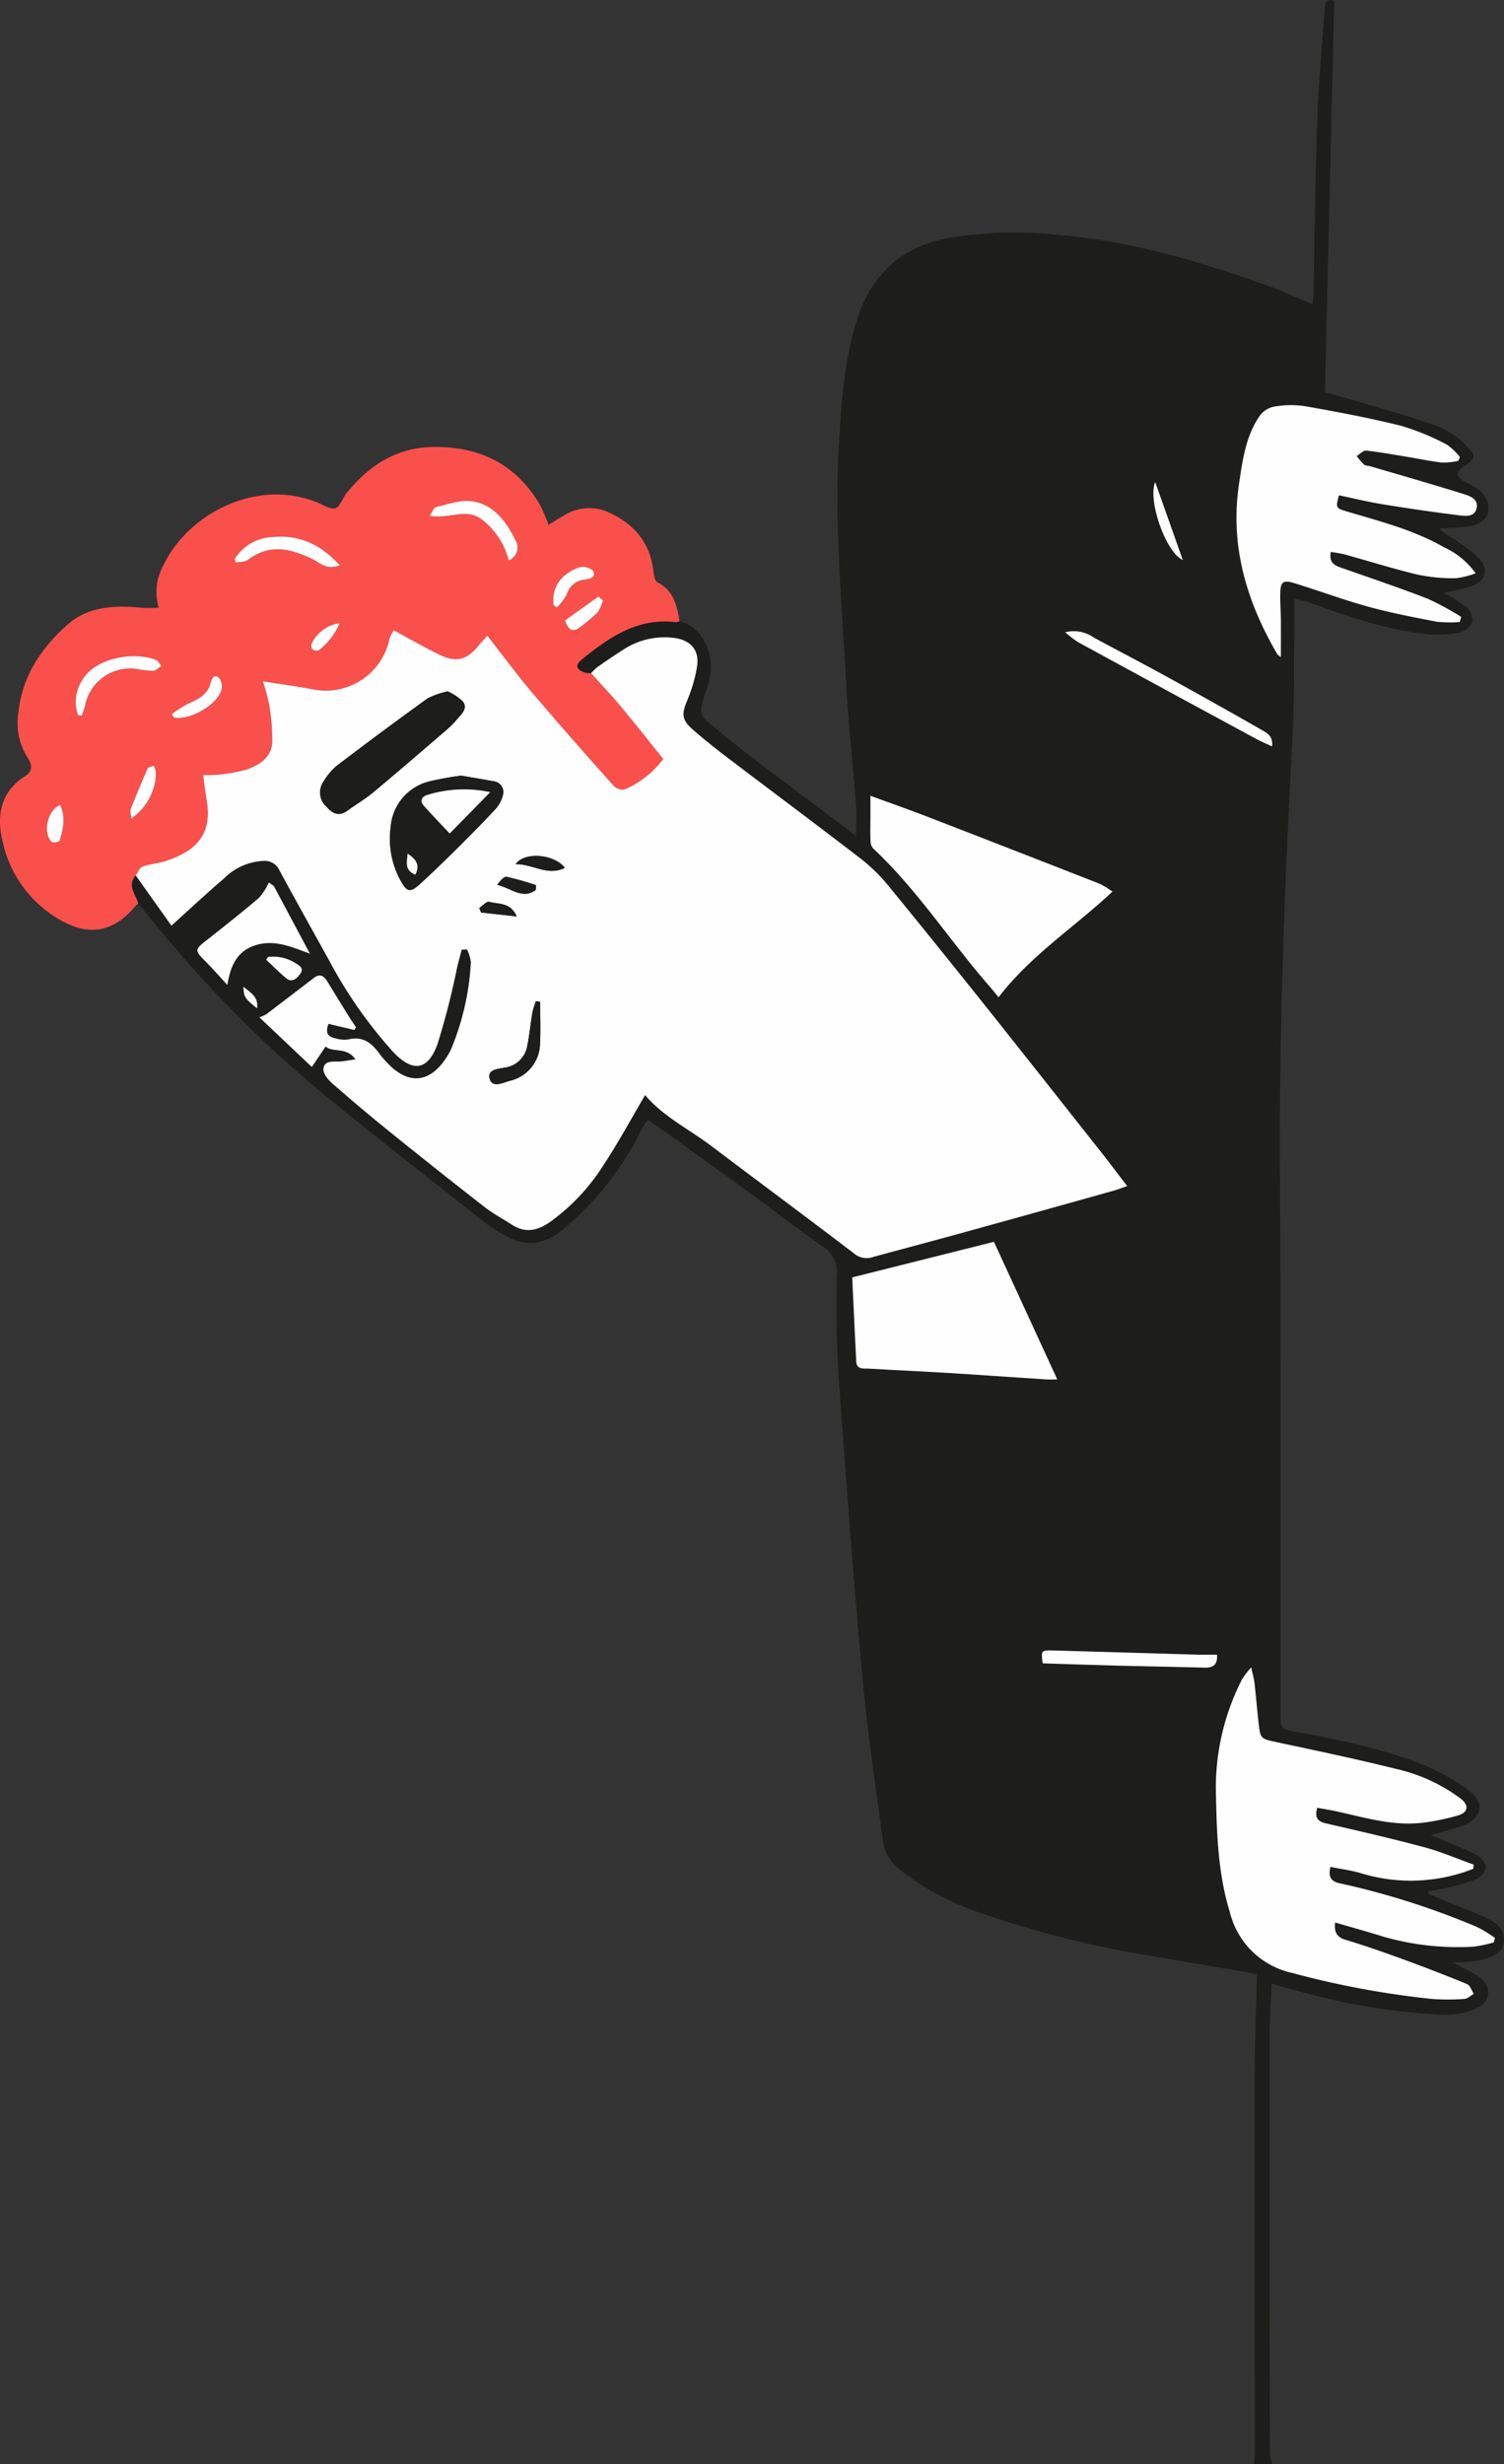 <svg xmlns="http://www.w3.org/2000/svg" xmlns:xlink="http://www.w3.org/1999/xlink" width="197.686" height="323.819" viewBox="0 0 197.686 323.819">
  <rect x="0" y="0" width="197.686" height="323.819" fill="#333333" stroke="none"/>
  <defs>
    <clipPath id="clip-path">
      <rect id="Прямоугольник_504" data-name="Прямоугольник 504" width="197.686" height="323.819" fill="none"/>
    </clipPath>
  </defs>
  <g id="Сгруппировать_891" data-name="Сгруппировать 891" transform="translate(0 0)">
    <g id="Сгруппировать_889" data-name="Сгруппировать 889" transform="translate(0 0)" clip-path="url(#clip-path)">
      <path id="Контур_6994" data-name="Контур 6994" d="M.844,118.735c1.157,1.41,2.3,2.834,3.475,4.227a159.406,159.406,0,0,0,20.325,20.375c7.33,6.024,14.833,11.838,22.276,17.724a18.806,18.806,0,0,0,2.049,1.244c2.761,1.655,5.266,1.275,7.715-.762a39.262,39.262,0,0,0,10-12.5c.207-.406.4-.82.644-1.207a5.311,5.311,0,0,1,.577-.66c4.346,3.126,8.668,6.21,12.962,9.332,3.284,2.387,6.5,4.874,9.814,7.21a4.056,4.056,0,0,1,1.975,4.02,144.66,144.66,0,0,0,.383,15.089c.9,12.616,1.858,25.231,3.017,37.825.655,7.114,1.733,14.189,2.664,21.276a5.756,5.756,0,0,0,2.191,3.74,35.773,35.773,0,0,0,11.16,5.9A133.961,133.961,0,0,0,134.35,257.1c4.167.74,8.344,1.424,12.515,2.142.436.075.862.211,1,.246-.111,5.427-.3,10.668-.308,15.91-.023,15.515.028,31.03.044,46.545,0,.625-.066,1.25-.1,1.875h2.406a6.351,6.351,0,0,1-.322-1.4q-.046-27.232-.044-54.464c0-2.335.177-4.67.281-7.244,1.533.416,2.883.8,4.243,1.149a85.258,85.258,0,0,0,18.276,2.912,10.21,10.21,0,0,0,4.3-.793c2.1-.923,2.184-3.008.289-4.293a34.927,34.927,0,0,0-3.376-1.761c.79-.045,1.189-.055,1.585-.094a12.538,12.538,0,0,0,2.21-.268c1.317-.377,2.816-.751,2.99-2.414.165-1.568-.987-2.481-2.246-3.066-1.913-.888-3.895-1.627-5.846-2.432-.611-.252-1.219-.512-1.828-.768q.016-.193.031-.387c.633-.094,1.278-.137,1.9-.293a33.652,33.652,0,0,0,4.408-1.261,2.195,2.195,0,0,0,1.215-1.612,2.484,2.484,0,0,0-1.3-1.61c-1.462-.765-3.028-1.33-4.554-1.971-.409-.172-.824-.328-1.415-.563,1.617-.485,3.063-.8,4.417-1.351,2.342-.945,2.721-2.913.7-4.457a25.827,25.827,0,0,0-5.748-3.31c-5.46-2.26-11.25-3.383-17.031-4.477-2.076-.393-2.05-.339-2.051-2.456-.012-23.821.048-47.643-.085-71.463-.1-18.794.619-37.554,1.627-56.313.307-5.713.2-11.448.285-17.172.006-.393,0-.786,0-1.445a13.341,13.341,0,0,1,1.8.383c5.161,1.887,10.348,3.695,15.861,4.223a14.014,14.014,0,0,0,4.077-.226,2.552,2.552,0,0,0,1.66-1.425,2.318,2.318,0,0,0-.78-1.872,21.727,21.727,0,0,0-3-1.928c1.36-.314,2.526-.488,3.625-.859,1.9-.642,2.366-2.285.961-3.712a25.035,25.035,0,0,0-3.5-2.665,7.832,7.832,0,0,1-1.657-1.22,39.56,39.56,0,0,0,3.949-.283c2.116-.355,2.972-1.719,2.261-3.538a3.607,3.607,0,0,0-1.186-1.376,14.682,14.682,0,0,0-1.783-1.006c-1.009-.575-1.059-1.223-.155-1.844,1.7-1.17,1.865-1.408.408-2.858a11.246,11.246,0,0,0-4.089-2.674c-4.2-1.439-8.5-2.588-12.764-3.851-.435-.129-.873-.249-1.68-.477.4-17.043.808-34.134,1.217-51.415-.809-.354-1.2.088-1.268,1.1-.321,4.741-.782,9.476-.948,14.222-.273,7.781-.356,15.569-.523,23.354-.007.333-.056.664-.1,1.181-2.249-.926-4.355-1.906-6.536-2.67-8.749-3.067-17.623-5.683-26.919-6.437a53.647,53.647,0,0,0-14.552.432c-6.122,1.181-10.067,4.878-11.907,10.8-1.661,5.349-2.055,10.9-2.363,16.441-.582,10.433.407,20.831.966,31.233.286,5.312.879,10.608,1.286,15.914.1,1.306.015,2.627.015,4.178-1.079-.828-2.082-1.612-3.1-2.378-3.427-2.577-6.877-5.123-10.281-7.73-2.223-1.7-4.413-3.454-6.539-5.275a2,2,0,0,1-.42-1.628c.218-1.113.709-2.169,1.007-3.27.965-3.572-.977-7.314-3.873-7.936a1.691,1.691,0,0,1-.5.1c-5.021-.6-8.772,2.011-12.372,4.943-.89.725-.71,1.3.413,1.691a3.791,3.791,0,0,0,.85.093,7.063,7.063,0,0,1,.833-.807c1.062-.744,2.134-1.476,3.229-2.171a9.893,9.893,0,0,1,7.016-1.639c2.114.34,3.17,1.667,2.852,3.727a19.666,19.666,0,0,1-1.293,4.46c-.754,1.824-.744,2.549.817,3.909,1.465,1.276,2.991,2.488,4.539,3.665,5.692,4.325,11.426,8.6,17.095,12.952a22.732,22.732,0,0,1,3.729,3.517c4.78,5.819,9.49,11.7,14.187,17.582s9.364,11.822,14.035,17.741c1.116,1.414,2.2,2.855,3.43,4.46-.743.254-1.259.459-1.79.607q-9.806,2.741-19.617,5.463c-3.963,1.094-7.937,2.142-11.9,3.22a2.561,2.561,0,0,1-2.53-.382c-6.219-4.755-12.515-9.409-18.76-14.13-2.983-2.255-6.413-3.926-8.765-6.737-1.871,3.166-3.6,6.388-5.617,9.418a26.586,26.586,0,0,1-6.944,7.3c-1.606,1.108-3.206,1.448-4.937.327-1.2-.776-2.474-1.452-3.6-2.326q-6.287-4.9-12.487-9.908-3.867-3.123-7.6-6.4c-.535-.469-1.166-1.3-1.1-1.884.128-1.085,1.235-.9,2.091-.933.6-.022,1.191-.157,2.118-.288-1.167-1.68-2.911-.842-3.927-1.685l-1.806,2.685L16.782,133.7a5.353,5.353,0,0,0,.9-.394q3.135-2.378,6.253-4.778c.822-.631,1.346-.253,1.8.495.943,1.556,1.9,3.1,2.859,4.648.282.454.589.893.885,1.338l-.228.354-3.394-.809c-.4,1.119-.174,1.672.886,1.9a3.965,3.965,0,0,0,1.693.16c2.056-.528,3.232.6,4.28,2.074a9.693,9.693,0,0,0,.791.9c2.813,3.077,5.735,2.805,7.942-.743a7.417,7.417,0,0,0,.569-1.055,34.5,34.5,0,0,0,2.561-11.316,5.273,5.273,0,0,0-.509-1.694l-.7.031c-.2.773-.411,1.543-.6,2.318a99.287,99.287,0,0,1-2.583,10.1c-1.283,3.519-3.289,3.713-5.85.99-.157-.167-.3-.344-.455-.514a59.417,59.417,0,0,1-7.88-11.385c-2.209-4-4.446-7.977-6.618-11.993a2.094,2.094,0,0,0-2.064-1.183A7.794,7.794,0,0,0,12.1,115.46c-2.3,1.96-4.507,4.033-6.893,6.185l-4.7-6.6c-1.173,1.347,0,2.48.335,3.691m157.314,133.91c-.14,1.324.241,1.936,1.418,2.287,2.571.766,5.1,1.667,7.625,2.587,2.79,1.018,5.563,2.083,8.306,3.22.4.166.592.839.88,1.277-.415.232-.82.64-1.247.664a28.5,28.5,0,0,1-4.283,0,116.749,116.749,0,0,1-18.368-3.419,10.8,10.8,0,0,1-8.149-7.92c-1.657-5.395-1.753-10.933-1.86-16.486a31.387,31.387,0,0,1,3.459-14.2,10.552,10.552,0,0,1,1.2-1.532c.21,1,.367,1.539.429,2.089.193,1.7.334,3.414.523,5.118.246,2.226.272,2.158,2.524,2.64,5.192,1.112,10.394,2.2,15.543,3.485a22.4,22.4,0,0,1,8.509,3.908c1.133.887.985,1.826-.378,2.214a30.331,30.331,0,0,1-4.52.94c-3.952.494-7.709-.673-11.5-1.5-.807-.176-1.625-.3-2.456-.453-.4,1.368.115,1.821,1.225,2.076,4.287.984,8.577,1.967,12.824,3.107,2.217.6,4.346,1.518,6.515,2.292l-.056.55c-.563.2-1.118.42-1.69.583a22.406,22.406,0,0,1-13.008.011c-1.322-.406-2.717-.574-4.08-.851-.364,1.522.285,1.97,1.332,2.181a102.361,102.361,0,0,1,17.933,5.717,16.215,16.215,0,0,1,2.357,1.439l-.146.58a15.512,15.512,0,0,1-2.76.571,35.431,35.431,0,0,1-11.71-1.306c-2.065-.649-4.154-1.222-6.393-1.876m.5-187.558c-.433,1.608-.427,1.688.951,2.1,4.377,1.308,8.82,2.418,12.837,4.72a10.4,10.4,0,0,1,4.174,3.428,11.08,11.08,0,0,1-2.616.651,23.1,23.1,0,0,1-4.937-.461c-3.218-.765-6.38-1.764-9.571-2.645-.62-.171-1.267-.244-1.908-.363-.29,1.455.529,1.795,1.45,2.118,3.773,1.324,7.565,2.6,11.291,4.049a37.9,37.9,0,0,1,4.392,2.378l-.185.674a15.99,15.99,0,0,1-2.96-.029c-3.025-.579-6.06-1.158-9.026-1.974-3.3-.908-6.517-2.108-9.791-3.114-1.421-.437-1.774-.157-1.814,1.291-.032,1.2.067,2.4.079,3.6.016,1.567,0,3.135,0,4.834-.237-.189-.4-.259-.47-.382-4.035-6.9-6.232-14.227-5.037-22.31.46-3.114.863-6.265,2.683-8.95a3.114,3.114,0,0,1,1.846-1.25,12.633,12.633,0,0,1,4.1-.087c4.259.752,8.52,1.552,12.714,2.595a32.227,32.227,0,0,1,5.991,2.473,7.663,7.663,0,0,1,1.711,1.632l-.232.5a9.728,9.728,0,0,1-2.109.217c-1.474-.162-2.931-.48-4.4-.72-1.861-.3-3.718-.647-5.59-.85-.384-.042-.827.463-1.243.716a9.3,9.3,0,0,0,.964,1.117c.193.167.544.143.818.224,4.107,1.209,8.224,2.386,12.311,3.66.818.255,1.926.662,1.675,1.839-.256,1.2-1.442,1.054-2.286.949-3.4-.422-6.788-.92-10.167-1.47-1.9-.309-3.779-.775-5.653-1.167m-44.73,65.971c-.46-.553-.847-1.037-1.253-1.5-5.172-5.942-9.448-12.64-15.244-18.059a1.616,1.616,0,0,1-.34-1.038c-.041-1.066-.01-2.136-.008-3.2,0-.871,0-1.742,0-2.675,2.656.975,5.183,1.862,7.679,2.826q11.264,4.35,22.5,8.761a11.2,11.2,0,0,1,1.629,1.009c-5.06,4.729-10.76,8.388-14.967,13.884M94.689,167.87l18.628-4.677,8.323,18.09c-.464,0-.971.028-1.474,0-4.278-.279-8.553-.587-12.832-.849-3.479-.213-6.963-.363-10.443-.569-.687-.041-1.616.179-1.674-.96-.188-3.7-.355-7.4-.528-11.031M23.4,125.315c-2.3-.805-4.354-1.78-6.732-1.207-2.682.646-3.666,2.574-4.114,5.327-1.146-1.237-2.059-2.284-3.039-3.263-1.219-1.218-1.206-1.408.152-2.479,2.374-1.871,4.751-3.742,7.049-5.7a8.246,8.246,0,0,0,1.293-2.013l.649.448,4.742,8.891M149.865,98.091c-.8-.376-1.429-.636-2.025-.958Q136.1,90.777,124.379,84.394a14.807,14.807,0,0,1-1.694-1.3,4.6,4.6,0,0,1,3.76.7c3.216,1.738,6.46,3.424,9.664,5.184q6.155,3.384,12.252,6.869c.726.415,1.685.8,1.5,2.25m-30.14,120.5c-.231-1.677-.213-1.732,1.392-1.689,6.344.172,12.688.371,19.032.553.83.024,1.661,0,2.5,0,.072,1.475-.653,1.73-1.719,1.7-3.83-.107-7.661-.166-11.491-.266-3.244-.085-6.487-.2-9.714-.3M138.141,73.6c-2.321-1.114-4.62-7.927-3.631-10.253L138.141,73.6M17.667,126.13l.234-.372a5.5,5.5,0,0,1,3.643.835c.631.359,1.1.73.552,1.44-.458.594-1.061,1.149-1.841.495-.9-.755-1.729-1.6-2.588-2.4m-1.206,6.388c-1.624-1.316-1.736-1.486-1.793-2.84.96.8,2,1.317,1.793,2.84" transform="translate(17.327 0.001)" fill="#1d1d1b"/>
      <path id="Контур_6995" data-name="Контур 6995" d="M512.379,327.84c-.33-1.21-1.508-2.344-.335-3.691.3-.4.517-1.011.909-1.155.956-.352,2.018-.408,2.99-.725,4.32-1.408,6.2-3.724,5.411-8.129-.184-1.032-.291-2.077-.444-3.191a12.914,12.914,0,0,0,1.581-.01,20.714,20.714,0,0,0,4.169-.717c1.615-.589,3.228-1.551,3.326-3.534a26.2,26.2,0,0,0-.389-4.9,26.668,26.668,0,0,0-.837-3.152c2.4.382,4.533.674,6.651,1.07a8.539,8.539,0,0,0,10-6.694,4.349,4.349,0,0,1,.553-1.075c2.13,1.143,4.053,2.264,6.052,3.224,2.2,1.059,3.577.662,5.105-1.229.372-.46.786-.886,1.147-1.289,2.067,2.638,3.92,5.161,5.939,7.542,3.469,4.09,7.029,8.1,10.595,12.111a1.764,1.764,0,0,0,1.43.585,12.531,12.531,0,0,0,5.154-4.031c-1.976-2.452-3.811-4.786-5.71-7.064-1.2-1.443-2.5-2.8-3.761-4.2a3.788,3.788,0,0,1-.85-.093c-1.123-.387-1.3-.967-.413-1.691,3.6-2.932,7.351-5.539,12.372-4.943a1.684,1.684,0,0,0,.5-.1c-.319-2.069-.74-4.02-2.9-5.124-.44-.225-.494-1.325-.613-2.04-.6-3.628-2.86-5.9-6.086-7.284a6.24,6.24,0,0,0-5.755.636c-.583.332-1.147.7-1.854,1.129a23.559,23.559,0,0,0-1.189-2.73c-3.174-5.323-8.015-7.616-14.074-7.5-4.678.087-8.26,2.365-11.15,5.894-.072.089-.158.167-.224.26-.466.665-.825,1.743-1.419,1.893-.685.172-1.585-.45-2.375-.77-7.9-3.2-16.914,1.442-20.174,8.221a7.264,7.264,0,0,0-.633,5.637c-.858,0-1.586.06-2.3-.01-3.235-.317-6.485-.217-9.148,1.776a21.7,21.7,0,0,0-4.456,4.89,15.556,15.556,0,0,0-2.533,7.044A8.339,8.339,0,0,0,497.8,308.6c.581.882.836,1.77-.3,2.5-3.164,2.033-3.762,5.078-2.988,8.431a15.708,15.708,0,0,0,7.955,10.66c3.675,2.007,6.888,1.222,9.525-2.009a3.062,3.062,0,0,1,.386-.34m38.3-50.952c.369-.524.548-1.073.838-1.14,1.536-.354,3.149-.974,4.642-.78,2.909.378,4.567,2.633,5.777,5.085a1.835,1.835,0,0,1-.859,2.705,9.741,9.741,0,0,0-3.622-5.445c-2.027-1.491-4.319.066-6.775-.425m-45.7,26.256-.511-.06a5.29,5.29,0,0,1,.378-4.3c1.765-3.4,7.156-4.048,9.865-2.957.3.121.485.533.723.81-.354.221-.7.605-1.065.626a13,13,0,0,1-2.03-.22,6.043,6.043,0,0,0-6.953,4.856c-.1.423-.269.83-.406,1.245M538.865,283.4c-1.74.7-2.637-.368-3.653-.853-2.837-1.353-5.6-2.009-8.391.127-.4.3-1.062.257-1.6.373l-.172-.471a6.136,6.136,0,0,1,5-2.89c3.446-.33,6.3.928,8.816,3.714m-21.8,20.01-.281-.453a16.828,16.828,0,0,1,1.951-1.272c1.292-.618,2.649-1.1,3.114-2.682.153-.519.328-1.335,1.066-.891a1.8,1.8,0,0,1,.417,1.589c-.528,2.026-4.141,4.1-6.268,3.709M567.4,288.952l-.432-.324c-.26-2.272.86-4.051,3.356-4.964a2.01,2.01,0,0,1,1.847.458c.458.942-.586,1.076-1.169,1.163a2.687,2.687,0,0,0-2.306,1.942,7.641,7.641,0,0,1-1.3,1.725m-55.941,27.724c-.039-.608-.171-.979-.062-1.256.7-1.783,1.428-3.555,2.206-5.3.093-.208.537-.259.819-.383a2.906,2.906,0,0,1,.281.892,7.439,7.439,0,0,1-3.243,6.052m61.41-29.175.586.5a5.015,5.015,0,0,1-.676,1.557,20.148,20.148,0,0,1-2.333,1.964c-.907.7-1.528.46-1.971-.883l4.394-3.137m-70.775,27.388c.794,1.59.415,3.171-.053,4.721a1.185,1.185,0,0,1-1.034.149c-1.21-1.193-.571-4.157,1.087-4.87m36.759-23.9a8.838,8.838,0,0,1-2.749,3.582.915.915,0,0,1-.876-.167.945.945,0,0,1,.009-.879,4.879,4.879,0,0,1,3.615-2.537" transform="translate(-494.208 -209.104)" fill="#fa504b"/>
      <path id="Контур_6996" data-name="Контур 6996" d="M285.663,383.387c1.257,1.4,2.558,2.759,3.761,4.2,1.9,2.279,3.734,4.612,5.711,7.064a12.533,12.533,0,0,1-5.154,4.031,1.765,1.765,0,0,1-1.43-.585c-3.566-4.007-7.126-8.021-10.595-12.111-2.019-2.381-3.871-4.9-5.939-7.541-.36.4-.775.829-1.147,1.289-1.529,1.89-2.9,2.288-5.105,1.229-2-.961-3.921-2.081-6.052-3.224a4.356,4.356,0,0,0-.553,1.075,8.539,8.539,0,0,1-10,6.694c-2.117-.4-4.254-.688-6.65-1.07a26.709,26.709,0,0,1,.837,3.152,26.218,26.218,0,0,1,.389,4.9c-.1,1.983-1.711,2.945-3.326,3.534a20.715,20.715,0,0,1-4.169.716,12.881,12.881,0,0,1-1.581.01c.153,1.114.26,2.159.444,3.191.785,4.405-1.092,6.722-5.411,8.129-.973.317-2.035.372-2.991.724-.392.144-.611.756-.909,1.156l4.7,6.6c2.387-2.152,4.592-4.225,6.893-6.185a7.8,7.8,0,0,1,5.206-2.322,2.094,2.094,0,0,1,2.064,1.183c2.172,4.016,4.41,8,6.618,11.993a59.411,59.411,0,0,0,7.88,11.385c.154.169.3.347.455.514,2.561,2.723,4.567,2.529,5.85-.99a99.265,99.265,0,0,0,2.584-10.1c.193-.775.4-1.546.6-2.318l.7-.031a5.271,5.271,0,0,1,.509,1.694,34.5,34.5,0,0,1-2.561,11.316,7.411,7.411,0,0,1-.57,1.055c-2.207,3.549-5.129,3.821-7.942.744a9.694,9.694,0,0,1-.791-.9c-1.048-1.479-2.224-2.6-4.28-2.074a3.964,3.964,0,0,1-1.693-.16c-1.06-.224-1.29-.776-.886-1.9l3.394.809.228-.354c-.3-.446-.6-.884-.885-1.338-.959-1.546-1.917-3.092-2.859-4.648-.454-.748-.978-1.125-1.8-.495q-3.123,2.394-6.253,4.778a5.347,5.347,0,0,1-.9.394l6.892,6.523,1.806-2.685c1.016.843,2.759,0,3.927,1.685-.926.131-1.52.266-2.118.288-.856.032-1.963-.152-2.091.933-.069.586.562,1.415,1.1,1.884q3.735,3.278,7.6,6.4,6.2,5.007,12.487,9.908c1.122.874,2.4,1.549,3.6,2.326,1.731,1.121,3.331.781,4.937-.327a26.585,26.585,0,0,0,6.944-7.3c2.018-3.03,3.746-6.252,5.617-9.418,2.353,2.811,5.782,4.482,8.765,6.737,6.245,4.721,12.541,9.376,18.76,14.13a2.561,2.561,0,0,0,2.53.382c3.967-1.078,7.942-2.126,11.9-3.22q9.815-2.708,19.616-5.463c.532-.149,1.047-.354,1.791-.608-1.233-1.6-2.314-3.046-3.43-4.46q-7.006-8.88-14.035-17.741c-4.7-5.886-9.407-11.763-14.187-17.582a22.732,22.732,0,0,0-3.729-3.517c-5.669-4.356-11.4-8.627-17.095-12.953-1.548-1.176-3.074-2.388-4.539-3.664-1.562-1.36-1.572-2.085-.817-3.909a19.663,19.663,0,0,0,1.293-4.46c.318-2.061-.738-3.387-2.852-3.727a9.892,9.892,0,0,0-7.016,1.639c-1.095.695-2.167,1.427-3.229,2.171a7.032,7.032,0,0,0-.833.807m-18.852,2.379a7.046,7.046,0,0,1,1.993,1.327c.711.957-.228,1.685-.784,2.365a12.839,12.839,0,0,1-1.588,1.565c-3.123,2.684-6.239,5.375-9.4,8.011-1.048.872-2.245,1.562-3.344,2.376-1.129.837-2,.464-2.808-.482a2.492,2.492,0,0,1-.414-3.27,8.555,8.555,0,0,1,1.734-2.088q5.93-4.515,11.974-8.879a10.873,10.873,0,0,1,2.641-.924m1.755,11.073c1.378.238,2.835.471,4.285.747a1.43,1.43,0,0,1,1.2,1.876A4.332,4.332,0,0,1,273,401.326c-1.674,1.8-3.406,3.542-5.151,5.271-1.543,1.529-3.105,3.042-4.711,4.506-1.237,1.128-1.672,1.037-2.469-.374a11.415,11.415,0,0,1-1.361-7.115,6.691,6.691,0,0,1,5.1-6.02,41.818,41.818,0,0,1,4.161-.755m9.835,29.635.553.082c0,1.828.071,3.66-.017,5.485a5.1,5.1,0,0,1-4.037,4.916c-.894.271-2.18.909-2.555-.2-.438-1.293,1.008-1.365,1.919-1.543a3.464,3.464,0,0,0,3-2.881c.288-1.452.429-2.933.677-4.394a11.085,11.085,0,0,1,.456-1.467m-2.67-18c1.214-1.722,5.162-1.278,6.47.484-2.251,1.135-4.2-.515-6.47-.484m2.7,2.768-.059.628c-1.754,1.293-3.309-.3-5.054-.677.366-.511.872-1.122,1.254-1.053a35.91,35.91,0,0,1,3.858,1.1m-7.245,3.582-.235-.59c.443-.29.986-.91,1.312-.812,1.189.357,2.788,0,3.617,1.927l-4.7-.524" transform="translate(-207.959 -294.907)" fill="#fefefe"/>
      <path id="Контур_6997" data-name="Контур 6997" d="M21.121,1032.809c2.238.654,4.327,1.227,6.393,1.876a35.442,35.442,0,0,0,11.71,1.307,15.56,15.56,0,0,0,2.76-.571l.146-.58a16.219,16.219,0,0,0-2.357-1.439,102.383,102.383,0,0,0-17.933-5.717c-1.047-.211-1.7-.659-1.332-2.181,1.362.277,2.758.445,4.08.851a22.407,22.407,0,0,0,13.008-.012c.572-.163,1.127-.387,1.69-.583l.056-.55c-2.169-.775-4.3-1.7-6.515-2.292-4.247-1.141-8.537-2.123-12.824-3.107-1.11-.255-1.627-.707-1.225-2.076.831.152,1.649.277,2.456.453,3.793.829,7.55,2,11.5,1.5a30.356,30.356,0,0,0,4.52-.94c1.363-.388,1.511-1.327.378-2.214a22.4,22.4,0,0,0-8.509-3.907c-5.15-1.287-10.351-2.373-15.543-3.485-2.252-.482-2.277-.414-2.524-2.64-.189-1.7-.33-3.414-.523-5.118-.062-.549-.22-1.088-.429-2.089a10.533,10.533,0,0,0-1.2,1.532,31.385,31.385,0,0,0-3.459,14.2c.107,5.554.2,11.091,1.86,16.486a10.8,10.8,0,0,0,8.149,7.92,116.807,116.807,0,0,0,18.368,3.419,28.617,28.617,0,0,0,4.283,0c.427-.025.832-.432,1.247-.665-.288-.438-.479-1.111-.88-1.277-2.743-1.136-5.517-2.2-8.306-3.22-2.522-.92-5.054-1.821-7.625-2.587-1.176-.35-1.558-.963-1.418-2.287" transform="translate(154.363 -780.164)" fill="#fefefe"/>
      <path id="Контур_6998" data-name="Контур 6998" d="M29.7,254.624c1.874.392,3.751.857,5.653,1.167,3.38.55,6.769,1.049,10.167,1.47.845.1,2.03.25,2.286-.949.251-1.177-.857-1.584-1.675-1.839-4.087-1.274-8.2-2.451-12.311-3.66-.274-.081-.625-.057-.818-.224a9.3,9.3,0,0,1-.964-1.117c.416-.253.859-.757,1.243-.716,1.872.2,3.729.545,5.59.85,1.466.24,2.923.558,4.4.72a9.746,9.746,0,0,0,2.109-.217l.232-.5a7.663,7.663,0,0,0-1.711-1.632,32.212,32.212,0,0,0-5.991-2.473c-4.195-1.043-8.455-1.843-12.714-2.595a12.633,12.633,0,0,0-4.1.087,3.112,3.112,0,0,0-1.846,1.25c-1.82,2.685-2.223,5.836-2.683,8.949-1.195,8.083,1,15.406,5.037,22.31.071.123.233.193.47.382,0-1.7.012-3.267,0-4.834-.012-1.2-.112-2.4-.079-3.6.039-1.449.393-1.728,1.814-1.291,3.274,1.007,6.492,2.207,9.791,3.114,2.966.816,6,1.395,9.026,1.974a16,16,0,0,0,2.96.028l.185-.674a37.866,37.866,0,0,0-4.392-2.378c-3.726-1.446-7.518-2.725-11.291-4.049-.921-.323-1.74-.663-1.45-2.118.641.119,1.288.191,1.908.363,3.191.881,6.353,1.879,9.571,2.644a23.1,23.1,0,0,0,4.937.461,11.072,11.072,0,0,0,2.616-.651,10.4,10.4,0,0,0-4.174-3.428c-4.017-2.3-8.46-3.412-12.837-4.72-1.378-.412-1.384-.492-.951-2.1" transform="translate(146.284 -189.537)" fill="#fefefe"/>
      <path id="Контур_6999" data-name="Контур 6999" d="M251.558,503.38c4.207-5.5,9.906-9.154,14.967-13.883a11.151,11.151,0,0,0-1.629-1.009q-11.241-4.407-22.5-8.761c-2.5-.964-5.023-1.851-7.679-2.826,0,.934,0,1.8,0,2.675,0,1.068-.033,2.137.008,3.2a1.617,1.617,0,0,0,.34,1.038c5.8,5.419,10.072,12.118,15.244,18.059.406.466.792.95,1.253,1.5" transform="translate(-120.306 -372.322)" fill="#fefefe"/>
      <path id="Контур_7000" data-name="Контур 7000" d="M267.773,748.875c.172,3.633.339,7.333.528,11.031.058,1.139.987.919,1.674.96,3.48.206,6.963.356,10.443.569,4.279.262,8.554.57,12.832.849.5.033,1.011,0,1.475,0L286.4,744.2l-18.628,4.677" transform="translate(-155.757 -581.005)" fill="#fefefe"/>
      <path id="Контур_7001" data-name="Контур 7001" d="M730.543,538.22l-4.742-8.891-.649-.448a8.253,8.253,0,0,1-1.293,2.013c-2.3,1.961-4.675,3.832-7.049,5.7-1.358,1.071-1.372,1.26-.152,2.479.98.979,1.893,2.027,3.039,3.263.448-2.753,1.432-4.682,4.114-5.327,2.377-.572,4.432.4,6.732,1.207" transform="translate(-689.815 -412.904)" fill="#fefefe"/>
      <path id="Контур_7002" data-name="Контур 7002" d="M166.138,393.351c.18-1.449-.778-1.834-1.5-2.25q-6.1-3.486-12.252-6.869c-3.2-1.761-6.447-3.447-9.663-5.184a4.606,4.606,0,0,0-3.76-.7,14.813,14.813,0,0,0,1.694,1.305q11.719,6.392,23.462,12.739c.6.323,1.226.583,2.025.958" transform="translate(1.054 -295.259)" fill="#fefefe"/>
      <path id="Контур_7003" data-name="Контур 7003" d="M172.051,990.765c3.226.1,6.47.218,9.714.3,3.83.1,7.661.158,11.491.266,1.067.03,1.791-.226,1.719-1.7-.838,0-1.669.02-2.5,0-6.344-.181-12.688-.381-19.032-.552-1.606-.044-1.623.011-1.392,1.688" transform="translate(-34.999 -772.178)" fill="#fefefe"/>
      <path id="Контур_7004" data-name="Контур 7004" d="M196.389,299.135l-3.63-10.253c-.989,2.327,1.31,9.14,3.63,10.253" transform="translate(-40.922 -225.533)" fill="#fefefe"/>
      <path id="Контур_7005" data-name="Контур 7005" d="M720.616,573.663c.859.8,1.688,1.643,2.588,2.4.78.654,1.383.1,1.841-.495.546-.709.079-1.081-.552-1.44a5.5,5.5,0,0,0-3.644-.836l-.234.372" transform="translate(-685.623 -447.533)" fill="#fefefe"/>
      <path id="Контур_7006" data-name="Контур 7006" d="M749.081,594.2c.211-1.522-.833-2.039-1.793-2.839.057,1.354.169,1.524,1.793,2.839" transform="translate(-715.293 -461.685)" fill="#fefefe"/>
      <path id="Контур_7007" data-name="Контур 7007" d="M591.369,302.139c2.456.49,4.747-1.066,6.775.424a9.743,9.743,0,0,1,3.622,5.445,1.835,1.835,0,0,0,.859-2.706c-1.209-2.452-2.868-4.707-5.777-5.084-1.493-.194-3.107.426-4.642.78-.29.067-.469.616-.838,1.14" transform="translate(-534.901 -234.356)" fill="#fefefe"/>
      <path id="Контур_7008" data-name="Контур 7008" d="M805.54,401.057c.137-.415.3-.822.406-1.245a6.043,6.043,0,0,1,6.953-4.856,13,13,0,0,0,2.03.22c.366-.021.71-.406,1.065-.627-.238-.277-.422-.689-.723-.81-2.708-1.091-8.1-.445-9.865,2.957a5.29,5.29,0,0,0-.377,4.3l.512.06" transform="translate(-794.777 -307.018)" fill="#fefefe"/>
      <path id="Контур_7009" data-name="Контур 7009" d="M711.668,325.381c-2.513-2.786-5.37-4.044-8.816-3.714a6.136,6.136,0,0,0-5,2.89l.172.471c.541-.116,1.206-.07,1.6-.373,2.791-2.135,5.553-1.48,8.391-.127,1.016.484,1.913,1.548,3.653.853" transform="translate(-667.011 -251.089)" fill="#fefefe"/>
      <path id="Контур_7010" data-name="Контур 7010" d="M768.775,410.718c2.126.391,5.74-1.682,6.267-3.709a1.8,1.8,0,0,0-.417-1.589c-.737-.444-.913.373-1.066.891-.465,1.58-1.822,2.064-3.114,2.682a16.844,16.844,0,0,0-1.951,1.272l.281.453" transform="translate(-745.916 -316.417)" fill="#fefefe"/>
      <path id="Контур_7011" data-name="Контур 7011" d="M545.919,345.074a7.656,7.656,0,0,0,1.3-1.725,2.686,2.686,0,0,1,2.305-1.942c.584-.087,1.627-.221,1.17-1.163a2.009,2.009,0,0,0-1.847-.458c-2.5.913-3.617,2.692-3.356,4.964l.432.324" transform="translate(-472.729 -265.226)" fill="#fefefe"/>
      <path id="Контур_7012" data-name="Контур 7012" d="M808.142,465.833a7.439,7.439,0,0,0,3.244-6.052,2.906,2.906,0,0,0-.281-.891c-.281.124-.726.175-.819.383-.778,1.75-1.509,3.521-2.206,5.3-.108.277.024.647.062,1.256" transform="translate(-790.892 -358.261)" fill="#fefefe"/>
      <path id="Контур_7013" data-name="Контур 7013" d="M544.507,357.508l-4.394,3.137c.443,1.342,1.065,1.588,1.971.883a20.189,20.189,0,0,0,2.333-1.964,5.022,5.022,0,0,0,.676-1.557l-.586-.5" transform="translate(-465.847 -279.111)" fill="#fefefe"/>
      <path id="Контур_7014" data-name="Контур 7014" d="M865.151,482.4c-1.658.713-2.3,3.677-1.087,4.87a1.185,1.185,0,0,0,1.034-.149c.469-1.55.847-3.131.053-4.721" transform="translate(-857.266 -376.617)" fill="#fefefe"/>
      <path id="Контур_7015" data-name="Контур 7015" d="M701.634,373.422a4.879,4.879,0,0,0-3.615,2.537.944.944,0,0,0-.009.878.915.915,0,0,0,.875.167,8.841,8.841,0,0,0,2.749-3.582" transform="translate(-656.99 -291.535)" fill="#fefefe"/>
      <path id="Контур_7016" data-name="Контур 7016" d="M639.652,414.334a10.866,10.866,0,0,0-2.64.924q-6.046,4.359-11.974,8.879a8.548,8.548,0,0,0-1.734,2.088,2.492,2.492,0,0,0,.414,3.27c.809.946,1.679,1.319,2.808.482,1.1-.815,2.3-1.5,3.344-2.377,3.163-2.635,6.28-5.327,9.4-8.01a12.814,12.814,0,0,0,1.588-1.564c.556-.68,1.495-1.408.784-2.365a7.054,7.054,0,0,0-1.993-1.327" transform="translate(-580.8 -323.476)" fill="#1d1d1b"/>
      <path id="Контур_7017" data-name="Контур 7017" d="M609.19,464.829a41.843,41.843,0,0,0-4.161.755,6.691,6.691,0,0,0-5.1,6.021,11.415,11.415,0,0,0,1.36,7.115c.8,1.411,1.232,1.5,2.47.374,1.605-1.464,3.167-2.976,4.71-4.506,1.745-1.73,3.477-3.474,5.151-5.271a4.335,4.335,0,0,0,1.052-1.864,1.43,1.43,0,0,0-1.2-1.876c-1.449-.275-2.907-.509-4.285-.747M613.013,467l-5.324,5.433c-1.237-1.321-2.33-2.46-3.388-3.631-.619-.686-.237-1.247.448-1.435a16.234,16.234,0,0,1,8.263-.368m-10.853,8.071c.949.652,1.723,1.374,1.013,2.772-1.484-.576-1.074-1.748-1.013-2.772" transform="translate(-548.583 -362.898)" fill="#1d1d1b"/>
      <path id="Контур_7018" data-name="Контур 7018" d="M583.757,599.973a11.117,11.117,0,0,0-.456,1.467c-.248,1.461-.39,2.942-.677,4.394a3.463,3.463,0,0,1-3,2.881c-.911.177-2.357.25-1.919,1.543.375,1.107,1.661.469,2.555.2a5.1,5.1,0,0,0,4.037-4.916c.088-1.824.017-3.656.017-5.485l-.553-.082" transform="translate(-513.315 -468.406)" fill="#1d1d1b"/>
      <path id="Контур_7019" data-name="Контур 7019" d="M562.933,514.017c2.267-.031,4.219,1.619,6.471.484-1.309-1.762-5.256-2.206-6.471-.484" transform="translate(-495.162 -400.451)" fill="#1d1d1b"/>
      <path id="Контур_7020" data-name="Контур 7020" d="M585.261,526.569a35.912,35.912,0,0,0-3.858-1.1c-.382-.07-.888.542-1.254,1.053,1.745.379,3.3,1.971,5.054.677Z" transform="translate(-514.795 -410.234)" fill="#1d1d1b"/>
      <path id="Контур_7021" data-name="Контур 7021" d="M592.014,541.817l4.7.524c-.83-1.924-2.428-1.57-3.617-1.927-.327-.1-.869.522-1.312.812l.235.591" transform="translate(-528.792 -421.901)" fill="#1d1d1b"/>
      <path id="Контур_7022" data-name="Контур 7022" d="M616.7,473.388a16.238,16.238,0,0,0-8.263.368c-.685.187-1.067.749-.448,1.435,1.058,1.171,2.151,2.31,3.388,3.631l5.324-5.433" transform="translate(-552.272 -369.285)" fill="#fefefe"/>
      <path id="Контур_7023" data-name="Контур 7023" d="M651.39,511.538c-.06,1.025-.471,2.2,1.013,2.773.71-1.4-.064-2.12-1.013-2.773" transform="translate(-597.814 -399.364)" fill="#fefefe"/>
    </g>
  </g>
</svg>
